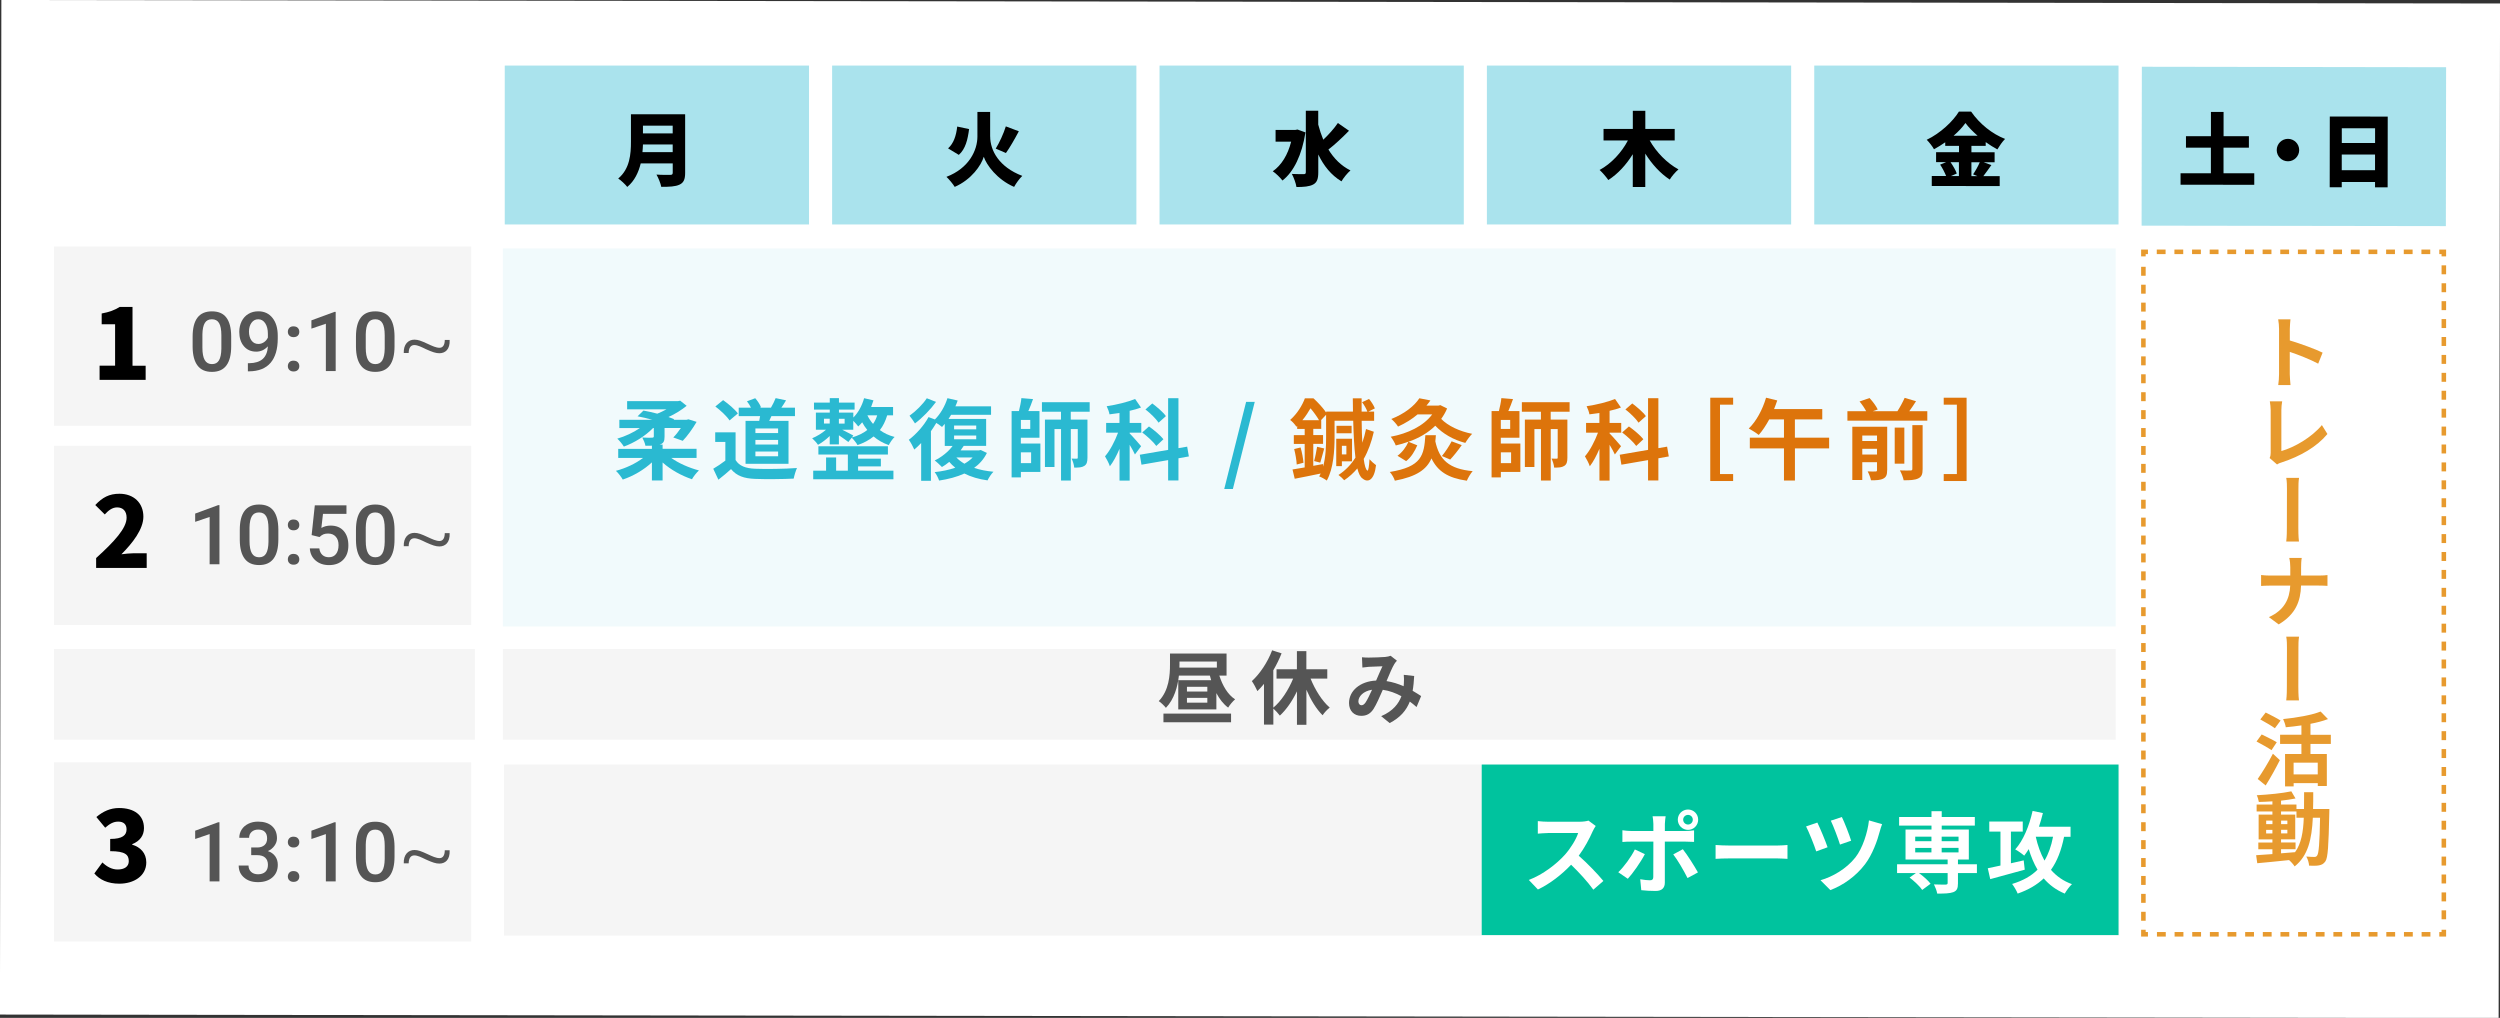 <?xml version="1.0" encoding="UTF-8"?><svg id="_レイヤー_1" xmlns="http://www.w3.org/2000/svg" width="549.77" height="223.83" viewBox="0 0 549.77 223.83"><rect x="0" y="0" width="549.77" height="223.83" fill="#333333" stroke="none"/><defs><style>.cls-1{fill:#dd740b;}.cls-2{stroke-dasharray:1.97 1.97;}.cls-2,.cls-3,.cls-4{fill:none;stroke:#e79a2e;stroke-miterlimit:10;}.cls-3{stroke-dasharray:1.94 1.94;}.cls-5{fill:#00c39e;}.cls-6{fill:#fff;}.cls-7{opacity:.4;}.cls-8{opacity:.07;}.cls-9{fill:#2ab9d1;}.cls-10{fill:#f5f5f5;}.cls-11{fill:#e79a2e;}.cls-12{fill:#555;}</style></defs><rect class="cls-6" x=".15" y=".36" width="549.48" height="223.11" transform="translate(.15 -.36) rotate(.08)"/><g class="cls-7"><rect class="cls-9" x="182.99" y="14.42" width="66.91" height="34.94"/></g><g class="cls-7"><rect class="cls-9" x="111" y="14.42" width="66.91" height="34.94"/></g><g class="cls-7"><rect class="cls-9" x="254.99" y="14.42" width="66.91" height="34.94"/></g><g class="cls-7"><rect class="cls-9" x="326.98" y="14.42" width="66.91" height="34.94"/></g><g class="cls-7"><rect class="cls-9" x="398.97" y="14.42" width="66.91" height="34.94"/></g><g class="cls-7"><rect class="cls-9" x="486.95" y="-1.25" width="34.94" height="66.91" transform="translate(471.44 536.57) rotate(-89.91)"/></g><path d="M150.67,38.01c0,1.45-.34,2.17-1.23,2.59-.93.44-2.22.49-4.02.49-.14-.76-.65-2.01-1.06-2.7,1.13.09,2.61.07,3.03.07s.55-.14.55-.49v-2.03h-7.04c-.48,1.96-1.36,3.85-2.96,5.17-.39-.53-1.43-1.5-1.99-1.85,2.59-2.15,2.8-5.45,2.8-8.08v-6.05h11.92v12.88ZM147.93,33.46v-1.69h-6.54c-.02.53-.05,1.11-.11,1.69h6.65ZM141.39,27.64v1.69h6.54v-1.69h-6.54Z"/><path d="M217.75,30.02c0,3.05,1.91,6.7,7.06,8.66-.6.56-1.41,1.68-1.8,2.42-3.74-1.61-6.1-4.85-6.67-6.63-.55,1.85-2.68,5.01-6.39,6.63-.34-.58-1.25-1.69-1.82-2.21,4.99-1.9,6.81-5.87,6.81-8.85v-5.43h2.8v5.42ZM213.11,28.4c-.3,2.28-.78,4.36-2.26,5.66l-2.36-1.43c1.22-1.09,1.78-2.77,2.01-4.8l2.61.56ZM224.05,28.87c-.93,1.75-1.98,3.58-2.84,4.78l-2.24-.97c.81-1.31,1.73-3.3,2.22-4.89l2.86,1.08Z"/><path d="M287.08,29.12c-.76,4.92-2.58,8.68-5.06,10.58-.44-.6-1.5-1.64-2.13-2.03,1.92-1.34,3.32-3.63,4.04-6.51h-3.42v-2.59h4.36l.46-.09,1.76.64ZM296.66,28.75c-1.45,1.48-3.14,3.07-4.53,4.13,1.2,1.96,2.79,3.58,4.85,4.6-.64.53-1.53,1.62-1.98,2.4-2.29-1.38-3.9-3.42-5.1-5.91v3.92c0,1.46-.28,2.22-1.11,2.68-.85.46-2.1.56-3.69.56-.11-.81-.6-2.12-1.01-2.88,1.09.05,2.2.05,2.59.05.35,0,.48-.12.48-.44v-13.51h2.73v3.05c.3,1.15.67,2.26,1.11,3.32,1.16-1.09,2.4-2.47,3.21-3.67l2.43,1.69Z"/><path d="M362.78,30.88c1.43,2.56,3.79,4.99,6.33,6.37-.62.51-1.5,1.53-1.92,2.24-2.08-1.36-3.92-3.39-5.38-5.71v7.34h-2.75v-7.21c-1.45,2.33-3.26,4.32-5.38,5.68-.44-.65-1.32-1.68-1.92-2.21,2.58-1.39,4.85-3.86,6.23-6.49h-5.36v-2.54h6.44v-3.99h2.75v3.99h6.46v2.54h-5.49Z"/><path d="M437.92,36.3c-.62.86-1.24,1.76-1.77,2.43h3.6s0,2.19,0,2.19l-14.94-.02v-2.19s3.16,0,3.16,0c-.3-.76-.81-1.75-1.32-2.51l1.31-.54h-2.2s0-2.19,0-2.19h5.04s0-1.4,0-1.4h-3.03s0-.78,0-.78c-.79.56-1.62,1.07-2.47,1.53-.32-.6-1.06-1.55-1.6-2.08,3.02-1.44,5.81-4.1,7.08-6.2h2.68c1.92,2.76,4.65,4.91,7.47,6.01-.64.65-1.22,1.52-1.7,2.31-.85-.46-1.71-1.01-2.56-1.61v.83s-3.14,0-3.14,0v1.41s5.1,0,5.1,0v2.19s-2.42,0-2.42,0l1.71.62ZM428.94,35.67c.56.81,1.14,1.78,1.37,2.49l-1.29.56h1.76s0-3.05,0-3.05h-1.85ZM434.9,29.86c-1.07-.94-2.03-1.91-2.68-2.81-.65.92-1.55,1.89-2.61,2.8h5.29ZM433.53,35.68v3.05s1.3,0,1.3,0l-.93-.39c.49-.72,1.1-1.78,1.47-2.66h-1.83Z"/><path d="M495.73,38.12v2.52s-16.21-.02-16.21-.02v-2.52s6.67,0,6.67,0v-5.63s-5.48,0-5.48,0v-2.52s5.49,0,5.49,0v-5.34s2.78,0,2.78,0v5.34s5.57,0,5.57,0v2.52s-5.58,0-5.58,0v5.63s6.77,0,6.77,0Z"/><path d="M503.14,30.53c1.36,0,2.47,1.11,2.47,2.47,0,1.36-1.11,2.47-2.47,2.47-1.36,0-2.47-1.11-2.47-2.47,0-1.36,1.11-2.47,2.47-2.47Z"/><path d="M525.08,25.64l-.02,15.56h-2.77s0-1.17,0-1.17h-7.32s0,1.15,0,1.15h-2.65s.02-15.56.02-15.56l12.74.02ZM522.29,37.43v-3.44s-7.32,0-7.32,0v3.44s7.32,0,7.32,0ZM514.98,28.21v3.23s7.32,0,7.32,0v-3.23s-7.32,0-7.32,0Z"/><g class="cls-8"><rect class="cls-9" x="110.59" y="54.63" width="354.67" height="83.15"/></g><rect class="cls-10" x="110.59" y="142.71" width="354.67" height="19.95"/><rect class="cls-10" x="11.87" y="54.21" width="91.75" height="39.42"/><path d="M21.91,80.42h3.4v-9.11h-2.95v-2.37c1.72-.32,2.84-.75,3.96-1.44h2.82v12.93h2.89v3.1h-10.13v-3.1Z"/><rect class="cls-10" x="11.87" y="98.03" width="91.75" height="39.42"/><path d="M21.14,122.72c4.01-3.64,6.7-6.55,6.7-8.88,0-1.47-.82-2.26-2.09-2.26-1.1,0-1.96.73-2.71,1.55l-2.09-2.07c1.57-1.66,3.04-2.48,5.32-2.48,3.1,0,5.26,1.98,5.26,5.04,0,2.76-2.37,5.8-4.83,8.27.8-.11,1.9-.22,2.61-.22h2.95v3.23h-11.12v-2.2Z"/><path class="cls-9" d="M147.62,100.71c1.61,1.16,3.92,2.17,6.08,2.74-.5.45-1.22,1.36-1.53,1.94-2.27-.76-4.68-2.08-6.46-3.69v3.96h-2.35v-3.98c-1.75,1.63-4.1,3.01-6.41,3.78-.33-.58-1.01-1.48-1.51-1.92,2.14-.56,4.37-1.61,5.96-2.83h-5.45v-2h7.41v-.7c-.43.02-.91.02-1.42.02-.12-.6-.41-1.3-.7-1.82.83.06,1.88.06,2.15.04.29-.02.39-.08.39-.31v-1.81h-.17c-1.67,1.73-4.11,3.24-6.42,4.08-.31-.52-.95-1.3-1.44-1.75,1.73-.5,3.53-1.34,4.97-2.33h-4.52v-1.82h7.22c-1.07-.31-2.21-.58-3.22-.76l1.3-1.26c.97.16,2,.41,3.05.68.66-.27,1.36-.6,2-.95h-8.64v-1.81h11.2l.47-.1,1.42,1.13c-1.09.89-2.5,1.79-4,2.46.45.16.89.33,1.26.49l-.12.12h2.85l.41-.1,1.79.56c-.89,1.53-2.04,3.12-3.05,4.17l-2.08-.74c.54-.54,1.13-1.28,1.67-2.08h-3.59v1.9c0,1.03-.23,1.48-1.03,1.73l-.06.02h.66v.93h7.47v2h-5.55Z"/><path class="cls-9" d="M161.77,101.18c.8,1.3,2.25,1.82,4.27,1.9,2.27.1,6.64.04,9.22-.16-.25.54-.6,1.67-.72,2.33-2.33.12-6.23.16-8.54.06-2.39-.1-3.98-.64-5.24-2.15-.85.76-1.71,1.51-2.78,2.33l-1.13-2.41c.83-.49,1.81-1.13,2.66-1.79v-4.1h-2.23v-2.12h4.48v6.09ZM160.43,92.46c-.6-.93-1.98-2.21-3.12-3.07l1.71-1.4c1.16.82,2.58,2.02,3.24,2.93l-1.82,1.53ZM166.96,92.56c.08-.35.14-.7.19-1.05h-4.7v-1.86h2.7c-.23-.47-.56-.99-.89-1.4l1.82-.68c.52.58,1.07,1.42,1.26,1.98l-.23.1h2.43c.37-.62.8-1.49,1.03-2.1l2.29.49c-.35.58-.7,1.15-1.03,1.61h2.99v1.86h-5.18c-.16.37-.33.72-.49,1.05h4.25v9.43h-9.45v-9.43h3.01ZM171.11,94.23h-4.99v1.01h4.99v-1.01ZM171.11,96.75h-4.99v1.01h4.99v-1.01ZM171.11,99.3h-4.99v1.03h4.99v-1.03Z"/><path class="cls-9" d="M195.1,91.34c-.39,1.28-.91,2.35-1.61,3.24.89.66,1.96,1.18,3.24,1.51-.45.41-1.01,1.24-1.28,1.79-1.3-.45-2.43-1.11-3.34-1.9-.97.8-2.15,1.42-3.53,1.9-.23-.45-.87-1.24-1.28-1.63l-.74.95c-.47-.37-1.32-.97-2.08-1.48v2h-2.02v-1.84c-.8.78-1.75,1.49-2.58,1.94-.29-.45-.89-1.09-1.28-1.44,1.01-.41,2.19-1.13,3.05-1.88h-2.23v-3.77h3.05v-.66h-3.47v-1.53h3.47v-.99h2.02v.99h3.44v1.53h-3.44v.66h3.16v1.09c1.09-1.07,1.92-2.62,2.37-4.25l2.06.47c-.16.5-.33.99-.52,1.47h4.83v1.82h-1.28ZM188.71,103.51h7.76v1.88h-17.64v-1.88h2.83v-2.91h2.21v2.91h2.58v-3.55h-6.48v-1.82h15.29v1.82h-6.56v.91h5.01v1.69h-5.01v.95ZM181.2,93.14h1.26v-1.05h-1.26v1.05ZM184.48,92.1v1.05h1.26v-1.05h-1.26ZM187.33,96.21c1.36-.39,2.48-.93,3.4-1.65-.45-.54-.82-1.13-1.13-1.69-.29.33-.56.64-.87.91-.21-.31-.68-.83-1.09-1.24v1.96h-2.43c.83.43,2.06,1.05,2.45,1.28l-.33.43ZM190.75,91.34c.31.64.72,1.28,1.24,1.88.39-.54.7-1.18.91-1.88h-2.15Z"/><path class="cls-9" d="M217.01,99.63c-.66,1.34-1.61,2.41-2.79,3.26,1.26.43,2.68.7,4.25.85-.47.45-1.03,1.32-1.3,1.9-1.96-.27-3.65-.78-5.1-1.51-1.65.76-3.55,1.24-5.55,1.55-.19-.56-.6-1.4-.99-1.86,1.63-.17,3.18-.49,4.54-.97-.49-.39-.93-.82-1.32-1.28-.52.43-1.07.82-1.61,1.13-.37-.37-1.13-1.11-1.59-1.44,1.51-.74,2.99-1.9,3.94-3.2h-1.73v-4.85c-.19.23-.41.47-.6.68-.29-.23-.8-.6-1.26-.89-.35.6-.76,1.22-1.18,1.82v10.91h-2.15v-8.31c-.5.54-1.01,1.01-1.51,1.44-.21-.5-.83-1.67-1.2-2.15,1.61-1.22,3.32-3.11,4.33-4.99l1.4.52c1.2-1.18,2.21-2.93,2.76-4.68l2.25.52c-.14.43-.31.85-.5,1.28h7.84v1.86h-8.79c-.17.31-.37.62-.56.91h8.27v5.92h-4.93c-.21.33-.43.66-.68.99h4.04l.39-.08,1.38.66ZM205.85,88.37c-1.22,1.67-3.03,3.55-4.64,4.74-.29-.47-.85-1.28-1.2-1.69,1.38-.97,2.99-2.58,3.8-3.84l2.04.8ZM209.81,94.41h4.87v-.83h-4.87v.83ZM209.81,96.6h4.87v-.83h-4.87v.83ZM210.31,100.6c.49.52,1.09.97,1.77,1.38.7-.41,1.32-.85,1.81-1.38h-3.57Z"/><path class="cls-9" d="M224.5,97.53h4.29v6.25h-4.29v1.2h-2.04v-14.58h1.61c.23-.93.47-2.02.54-2.85l2.56.21c-.31.91-.68,1.86-1.03,2.64h2.45v5.86h-4.1v1.26ZM226.56,92.35h-2.06v1.98h2.06v-1.98ZM224.5,99.47v2.37h2.25v-2.37h-2.25ZM235.47,90.54v1.73h3.67v8.38c0,.89-.14,1.46-.7,1.81-.54.35-1.22.37-2.21.37-.04-.6-.31-1.46-.58-1.98.49.02.97.02,1.13.02.17,0,.23-.06.23-.25v-6.27h-1.53v11.32h-2.15v-11.32h-1.44v8.35h-2.1v-10.42h3.53v-1.73h-4.19v-2.1h10.5v2.1h-4.15Z"/><path class="cls-9" d="M249.58,99.94c-.23-.54-.7-1.36-1.16-2.13v7.88h-2.23v-6.99c-.64,1.49-1.36,2.87-2.12,3.84-.21-.66-.72-1.61-1.07-2.19,1.09-1.24,2.17-3.32,2.87-5.2h-2.62v-2.15h2.93v-2.19c-.76.12-1.48.23-2.19.31-.08-.52-.37-1.28-.62-1.79,2.21-.33,4.64-.93,6.25-1.59l1.3,1.88c-.76.29-1.61.52-2.5.72v2.66h2.56v2.15h-2.56v.16c.56.54,2.15,2.37,2.52,2.81l-1.36,1.82ZM259.15,100.77v4.89h-2.27v-4.48l-5.86,1.01-.37-2.19,6.23-1.07v-11.37h2.27v10.99l1.92-.33.37,2.15-2.29.41ZM254.28,98.07c-.6-.85-1.96-2.1-3.09-2.97l1.48-1.32c1.11.78,2.54,1.98,3.18,2.81l-1.57,1.48ZM254.78,92.95c-.54-.83-1.81-2.08-2.89-2.91l1.51-1.32c1.05.8,2.41,1.94,2.99,2.79l-1.61,1.44Z"/><path class="cls-9" d="M274.03,88.37h1.9l-4.81,19.16h-1.9l4.81-19.16Z"/><path class="cls-1" d="M302.12,94.93c-.52,2.27-1.24,4.27-2.23,6,.19,1.46.47,2.39.82,2.56.19.12.37-.93.45-2.5.35.41,1.01.99,1.44,1.3-.37,3.28-1.75,3.96-2.95,2.95-.5-.31-.87-1.09-1.16-2.23-.83.99-1.79,1.86-2.89,2.6-.27-.33-.85-.87-1.26-1.16,1.53-.99,2.76-2.27,3.73-3.82-.27-2.23-.41-5.07-.49-8.11h-4.1v3.65c0,2.83-.23,6.87-1.71,9.51-.37-.29-1.2-.76-1.67-.91.12-.21.23-.43.33-.64-2,.43-4.08.83-5.71,1.15l-.49-2.04c.76-.12,1.69-.27,2.68-.45v-5.16h-2.39v-1.94h2.39v-1.36h-1.65v-.66l-.17.17c-.29-.47-.93-1.18-1.38-1.49,1.59-1.4,2.68-3.24,3.24-4.75h1.9c.97.89,2.12,2.13,2.78,3.12v-.21h5.9l-.04-2.91h1.94c0,.97-.02,1.94,0,2.91h1.26c-.21-.6-.7-1.46-1.16-2.06l1.53-.72c.54.64,1.07,1.49,1.28,2.08l-1.42.7h1.26v2.02h-2.74c.02,1.73.06,3.36.14,4.83.33-.95.6-1.96.82-3.01l1.73.6ZM286.01,98.4c.31,1.05.56,2.45.64,3.36l-1.49.39c-.04-.95-.29-2.33-.56-3.4l1.42-.35ZM290.07,92.41c-.45-.78-1.18-1.81-1.88-2.62-.47.81-1.05,1.73-1.79,2.62h3.67ZM290.96,102.6c.6-2.13.66-4.54.66-6.44v-4.95l-1.13,1.2h.06v1.9h-1.75v1.36h2.15v1.94h-2.15v4.83l2.12-.39.04.54ZM288.98,101.39c.25-.85.52-2.23.66-3.14l1.57.37c-.33,1.11-.62,2.33-.87,3.12l-1.36-.35ZM293.85,96.48h3.47v4.97h-2.23v1.05h-1.24v-6.02ZM297.23,95.28h-3.32v-1.65h3.32v1.65ZM295.09,98.04v1.88h.99v-1.88h-.99Z"/><path class="cls-1" d="M315.76,95.69c-.04.47-.06.93-.12,1.36.89,4.08,2.99,6.07,8.21,6.56-.45.5-1.01,1.46-1.28,2.1-4.21-.6-6.44-2.12-7.78-4.91-1.03,2.39-3.2,4-8.05,4.91-.17-.58-.68-1.46-1.11-1.92,7.03-1.15,7.53-3.63,7.82-8.09h2.31ZM307.32,100.23c1.05-.76,1.92-1.96,2.41-3.09-.91.33-1.84.6-2.79.82-.21-.58-.72-1.44-1.11-1.92,3.75-.7,7.22-2.35,9.12-4.91h-3.22c-1.18,1.01-2.6,1.9-4.29,2.68-.31-.52-1.01-1.3-1.48-1.67,3.01-1.2,5.09-2.91,6.17-4.56l2.43.48c-.27.39-.56.76-.87,1.13h2.64l.41-.1,1.49.74c-.35.83-.8,1.59-1.3,2.29,1.48,1.53,4.04,2.74,6.81,3.28-.49.47-1.16,1.4-1.51,2-2.6-.68-4.93-2-6.6-3.78-1.61,1.59-3.65,2.74-5.9,3.53l1.94.78c-.54,1.26-1.32,2.62-2.45,3.47l-1.9-1.17ZM317.08,100.29c.72-.85,1.63-2.23,2.14-3.24l2.23.83c-.83,1.2-1.81,2.41-2.54,3.18l-1.82-.78Z"/><path class="cls-1" d="M330.05,97.53h4.29v6.25h-4.29v1.2h-2.04v-14.58h1.61c.23-.93.47-2.02.54-2.85l2.56.21c-.31.91-.68,1.86-1.03,2.64h2.45v5.86h-4.1v1.26ZM332.1,92.35h-2.06v1.98h2.06v-1.98ZM330.05,99.47v2.37h2.25v-2.37h-2.25ZM341.01,90.54v1.73h3.67v8.38c0,.89-.14,1.46-.7,1.81-.54.35-1.22.37-2.21.37-.04-.6-.31-1.46-.58-1.98.49.02.97.02,1.13.02.17,0,.23-.06.23-.25v-6.27h-1.53v11.32h-2.15v-11.32h-1.44v8.35h-2.1v-10.42h3.53v-1.73h-4.19v-2.1h10.5v2.1h-4.15Z"/><path class="cls-1" d="M355.12,99.94c-.23-.54-.7-1.36-1.16-2.13v7.88h-2.23v-6.99c-.64,1.49-1.36,2.87-2.12,3.84-.21-.66-.72-1.61-1.07-2.19,1.09-1.24,2.17-3.32,2.87-5.2h-2.62v-2.15h2.93v-2.19c-.76.12-1.48.23-2.19.31-.08-.52-.37-1.28-.62-1.79,2.21-.33,4.64-.93,6.25-1.59l1.3,1.88c-.76.29-1.61.52-2.5.72v2.66h2.56v2.15h-2.56v.16c.56.54,2.15,2.37,2.52,2.81l-1.36,1.82ZM364.69,100.77v4.89h-2.27v-4.48l-5.86,1.01-.37-2.19,6.23-1.07v-11.37h2.27v10.99l1.92-.33.37,2.15-2.29.41ZM359.82,98.07c-.6-.85-1.96-2.1-3.09-2.97l1.48-1.32c1.11.78,2.54,1.98,3.18,2.81l-1.57,1.48ZM360.33,92.95c-.54-.83-1.81-2.08-2.89-2.91l1.51-1.32c1.05.8,2.41,1.94,2.99,2.79l-1.61,1.44Z"/><path class="cls-1" d="M376.1,87.46h5.03v1.53h-2.89v15.26h2.89v1.53h-5.03v-18.32Z"/><path class="cls-1" d="M402.25,98.6h-7.53v7.08h-2.41v-7.08h-7.51v-2.35h7.51v-4.02h-3.24c-.72,1.32-1.51,2.52-2.31,3.42-.5-.41-1.57-1.09-2.19-1.42,1.63-1.55,3.03-4.15,3.8-6.77l2.46.6c-.21.64-.45,1.26-.7,1.9h10.6v2.27h-6.02v4.02h7.53v2.35Z"/><path class="cls-1" d="M423.83,90.43v2.08h-17.57v-2.08h4.13c-.35-.66-.91-1.49-1.46-2.14l2.19-.76c.7.74,1.48,1.79,1.81,2.52l-1.07.37h5.4c.58-.89,1.2-2.04,1.59-2.93l2.5.74c-.47.76-.99,1.51-1.48,2.19h3.94ZM415,103.39c0,.99-.19,1.53-.85,1.86-.62.33-1.51.37-2.7.37-.12-.58-.45-1.44-.74-1.96.72.04,1.49.04,1.75.02.23,0,.31-.08.31-.31v-1.73h-3.24v3.92h-2.19v-11.72h7.67v9.55ZM409.53,95.78v1.2h3.24v-1.2h-3.24ZM412.77,99.96v-1.26h-3.24v1.26h3.24ZM418.78,101.96h-2.12v-7.92h2.12v7.92ZM420.53,93.49h2.27v9.65c0,1.15-.21,1.71-.99,2.08-.74.35-1.79.41-3.18.39-.12-.62-.49-1.57-.83-2.17.99.04,2,.04,2.33.02.31,0,.41-.08.41-.35v-9.61Z"/><path class="cls-1" d="M432.47,105.78h-5.03v-1.53h2.89v-15.26h-2.89v-1.53h5.03v18.32Z"/><polyline class="cls-4" points="537.42 204.46 537.42 205.46 536.42 205.46"/><line class="cls-3" x1="534.47" y1="205.46" x2="473.32" y2="205.46"/><polyline class="cls-4" points="472.35 205.46 471.35 205.46 471.35 204.46"/><line class="cls-2" x1="471.35" y1="202.48" x2="471.35" y2="57.37"/><polyline class="cls-4" points="471.35 56.38 471.35 55.38 472.35 55.38"/><line class="cls-3" x1="474.29" y1="55.38" x2="535.45" y2="55.38"/><polyline class="cls-4" points="536.42 55.38 537.42 55.38 537.42 56.38"/><line class="cls-2" x1="537.42" y1="58.35" x2="537.42" y2="203.47"/><path class="cls-12" d="M50.84,76.15c0,1.86-.35,3.27-1.05,4.21-.7.95-1.76,1.42-3.18,1.42s-2.46-.46-3.16-1.38c-.71-.92-1.07-2.29-1.09-4.1v-2.24c0-1.86.35-3.26,1.05-4.19.7-.93,1.76-1.4,3.19-1.4s2.48.45,3.17,1.36c.7.91,1.05,2.27,1.07,4.08v2.24ZM48.68,73.73c0-1.22-.17-2.11-.5-2.67-.33-.57-.86-.85-1.58-.85s-1.23.27-1.56.81c-.33.54-.51,1.38-.53,2.51v2.94c0,1.21.17,2.11.51,2.71.34.59.87.89,1.59.89s1.21-.27,1.54-.82c.33-.55.51-1.41.53-2.58v-2.93Z"/><path class="cls-12" d="M58.89,76.18c-.72.77-1.57,1.15-2.54,1.15-1.14,0-2.05-.4-2.72-1.2-.68-.8-1.01-1.85-1.01-3.15,0-.85.17-1.63.52-2.32.34-.69.83-1.23,1.47-1.62.63-.39,1.37-.58,2.21-.58,1.31,0,2.34.49,3.11,1.46.77.97,1.15,2.28,1.15,3.91v.61c0,2.34-.53,4.12-1.58,5.35-1.06,1.23-2.63,1.85-4.73,1.87h-.26v-1.79h.31c1.28-.02,2.25-.32,2.94-.92.68-.6,1.07-1.52,1.15-2.76ZM56.81,75.64c.43,0,.84-.12,1.22-.37.38-.25.67-.59.88-1.03v-.85c0-.96-.2-1.72-.59-2.31-.39-.58-.9-.87-1.52-.87s-1.12.26-1.49.77-.56,1.16-.56,1.94.19,1.47.56,1.97c.37.5.87.75,1.5.75Z"/><path class="cls-12" d="M64.56,71.77c.4,0,.72.11.93.34.22.23.33.51.33.86s-.11.62-.33.84c-.22.22-.53.33-.93.33s-.69-.11-.92-.33c-.23-.22-.34-.5-.34-.85s.11-.63.33-.86c.22-.23.53-.34.93-.34ZM64.56,79.32c.4,0,.72.11.93.34.22.23.33.52.33.86s-.11.62-.33.84c-.22.22-.53.33-.93.33s-.69-.11-.92-.33c-.23-.22-.34-.5-.34-.85s.11-.63.33-.86c.22-.23.53-.34.93-.34Z"/><path class="cls-12" d="M73.81,81.6h-2.15v-10.41l-3.18,1.08v-1.82l5.06-1.86h.28v13Z"/><path class="cls-12" d="M86.76,76.15c0,1.86-.35,3.27-1.05,4.21-.7.95-1.76,1.42-3.18,1.42s-2.46-.46-3.16-1.38c-.71-.92-1.07-2.29-1.09-4.1v-2.24c0-1.86.35-3.26,1.05-4.19.7-.93,1.76-1.4,3.19-1.4s2.48.45,3.17,1.36c.7.91,1.05,2.27,1.07,4.08v2.24ZM84.6,73.73c0-1.22-.17-2.11-.5-2.67-.33-.57-.86-.85-1.58-.85s-1.23.27-1.56.81c-.33.54-.51,1.38-.53,2.51v2.94c0,1.21.17,2.11.51,2.71.34.59.87.89,1.59.89s1.21-.27,1.54-.82c.33-.55.51-1.41.53-2.58v-2.93Z"/><path class="cls-12" d="M98.88,74.74c.11,2.13-1,2.94-2.26,2.94-.77,0-1.5-.24-2.94-.89-.98-.47-1.81-.91-2.57-.91s-1.22.58-1.24,1.75h-1.08c-.07-1.9.97-2.94,2.35-2.94.8,0,1.5.27,2.88.91,1.06.49,1.88.88,2.64.88s1.15-.66,1.15-1.73h1.06Z"/><path class="cls-12" d="M48.25,124.09h-2.15v-10.41l-3.18,1.08v-1.82l5.06-1.86h.28v13Z"/><path class="cls-12" d="M61.21,118.63c0,1.86-.35,3.27-1.05,4.21-.7.95-1.76,1.42-3.18,1.42s-2.46-.46-3.16-1.38c-.71-.92-1.07-2.29-1.09-4.1v-2.24c0-1.86.35-3.26,1.05-4.19.7-.93,1.76-1.4,3.19-1.4s2.48.45,3.17,1.36c.7.91,1.05,2.27,1.07,4.08v2.24ZM59.04,116.21c0-1.22-.17-2.11-.5-2.67-.33-.57-.86-.85-1.58-.85s-1.23.27-1.56.81c-.33.54-.51,1.38-.53,2.51v2.94c0,1.21.17,2.11.51,2.71.34.59.87.89,1.59.89s1.21-.27,1.54-.82c.33-.55.51-1.41.53-2.58v-2.93Z"/><path class="cls-12" d="M64.56,114.25c.4,0,.72.11.93.34.22.23.33.51.33.86s-.11.62-.33.84c-.22.22-.53.33-.93.33s-.69-.11-.92-.33c-.23-.22-.34-.5-.34-.85s.11-.63.33-.86c.22-.23.53-.34.93-.34ZM64.56,121.81c.4,0,.72.11.93.34.22.23.33.52.33.86s-.11.62-.33.84c-.22.22-.53.33-.93.33s-.69-.11-.92-.33c-.23-.22-.34-.5-.34-.85s.11-.63.33-.86c.22-.23.53-.34.93-.34Z"/><path class="cls-12" d="M68.53,117.66l.7-6.53h6.96v1.87h-5.16l-.36,3.1c.6-.34,1.28-.52,2.03-.52,1.23,0,2.19.39,2.88,1.18.69.79,1.03,1.85,1.03,3.19s-.38,2.37-1.14,3.15c-.76.78-1.8,1.17-3.12,1.17-1.19,0-2.17-.34-2.95-1.01-.78-.67-1.2-1.56-1.27-2.67h2.09c.08.63.31,1.11.68,1.45.37.34.85.5,1.44.5.66,0,1.18-.24,1.55-.71.37-.47.56-1.12.56-1.94s-.2-1.41-.61-1.87-.97-.69-1.69-.69c-.39,0-.72.05-1,.16-.27.1-.57.31-.89.61l-1.73-.43Z"/><path class="cls-12" d="M86.76,118.63c0,1.86-.35,3.27-1.05,4.21-.7.95-1.76,1.42-3.18,1.42s-2.46-.46-3.16-1.38c-.71-.92-1.07-2.29-1.09-4.1v-2.24c0-1.86.35-3.26,1.05-4.19.7-.93,1.76-1.4,3.19-1.4s2.48.45,3.17,1.36c.7.91,1.05,2.27,1.07,4.08v2.24ZM84.6,116.21c0-1.22-.17-2.11-.5-2.67-.33-.57-.86-.85-1.58-.85s-1.23.27-1.56.81c-.33.54-.51,1.38-.53,2.51v2.94c0,1.21.17,2.11.51,2.71.34.59.87.89,1.59.89s1.21-.27,1.54-.82c.33-.55.51-1.41.53-2.58v-2.93Z"/><path class="cls-12" d="M98.88,117.23c.11,2.13-1,2.94-2.26,2.94-.77,0-1.5-.24-2.94-.89-.98-.47-1.81-.91-2.57-.91s-1.22.58-1.24,1.75h-1.08c-.07-1.9.97-2.94,2.35-2.94.8,0,1.5.27,2.88.91,1.06.49,1.88.88,2.64.88s1.15-.66,1.15-1.73h1.06Z"/><rect class="cls-10" x="110.84" y="168.13" width="355.22" height="37.61"/><rect class="cls-10" x="11.87" y="167.63" width="91.75" height="39.42"/><path d="M20.75,192.07l1.77-2.41c.97.93,2.09,1.55,3.34,1.55,1.49,0,2.46-.62,2.46-1.83,0-1.38-.73-2.2-4.09-2.2v-2.69c2.74,0,3.6-.84,3.6-2.11,0-1.1-.65-1.7-1.83-1.7-1.08,0-1.9.5-2.87,1.34l-1.94-2.35c1.49-1.25,3.08-1.98,4.98-1.98,3.32,0,5.49,1.55,5.49,4.42,0,1.59-.86,2.84-2.59,3.53v.11c1.79.54,3.1,1.83,3.1,3.9,0,2.99-2.74,4.68-5.93,4.68-2.54,0-4.33-.88-5.49-2.24Z"/><rect class="cls-5" x="325.84" y="168.13" width="140.04" height="37.5"/><path class="cls-6" d="M350.91,181.64c-.16.21-.5.81-.68,1.2-.66,1.51-1.75,3.59-3.05,5.34,1.92,1.67,4.27,4.15,5.42,5.55l-2.21,1.92c-1.26-1.75-3.07-3.73-4.89-5.49-2.06,2.17-4.64,4.19-7.3,5.45l-2-2.1c3.12-1.18,6.13-3.53,7.96-5.57,1.28-1.46,2.46-3.38,2.89-4.75h-6.58c-.82,0-1.88.12-2.29.14v-2.76c.52.08,1.71.14,2.29.14h6.83c.85,0,1.63-.12,2.02-.25l1.59,1.18Z"/><path class="cls-6" d="M361.72,187.83c-.89,1.73-2.68,4.27-3.75,5.42l-2.1-1.44c1.3-1.24,2.85-3.38,3.65-5.01l2.19,1.03ZM366.11,185.08v9.03c0,1.13-.64,1.82-2.02,1.82-1.05,0-2.17-.06-3.16-.17l-.23-2.41c.83.16,1.69.23,2.15.23.5,0,.7-.19.72-.7.02-.72.02-6.87.02-7.78v-.02h-4.93c-.58,0-1.34.02-1.88.08v-2.58c.58.08,1.28.16,1.88.16h4.93v-1.55c0-.5-.1-1.36-.17-1.69h2.87c-.04.27-.17,1.2-.17,1.69v1.55h4.52c.54,0,1.4-.06,1.9-.14v2.54c-.6-.04-1.36-.06-1.88-.06h-4.54ZM370.07,186.75c.99,1.24,2.54,3.69,3.32,5.1l-2.29,1.24c-.83-1.67-2.21-4.02-3.14-5.2l2.12-1.15ZM368.96,180.25c0-1.24,1.01-2.23,2.25-2.23s2.23.99,2.23,2.23-.99,2.25-2.23,2.25-2.25-1.01-2.25-2.25ZM370.14,180.25c0,.58.47,1.07,1.07,1.07s1.05-.49,1.05-1.07-.47-1.05-1.05-1.05-1.07.47-1.07,1.05Z"/><path class="cls-6" d="M377.27,185.82c.7.06,2.12.12,3.12.12h10.42c.89,0,1.77-.08,2.27-.12v3.05c-.47-.02-1.46-.1-2.27-.1h-10.42c-1.11,0-2.41.04-3.12.1v-3.05Z"/><path class="cls-6" d="M401.9,186.32l-2.5.91c-.39-1.26-1.67-4.44-2.23-5.49l2.48-.85c.6,1.22,1.81,4.11,2.25,5.43ZM413.89,181.24c-.19.48-.37,1.07-.49,1.51-.54,2.1-1.65,5.18-3.26,7.3-2.04,2.68-4.85,4.64-7.63,5.69l-2.17-2.17c2.66-.76,5.69-2.5,7.67-5.01,1.59-2.02,2.7-5.49,2.99-8.15l2.89.83ZM407.08,184.88l-2.45.85c-.37-1.24-1.44-4.06-2.02-5.26l2.43-.8c.49.95,1.67,3.94,2.04,5.2Z"/><path class="cls-6" d="M434.74,191.99h-4.17v2.27c0,1.11-.23,1.63-1.05,1.94-.8.29-1.96.31-3.51.31-.1-.62-.43-1.44-.72-2.02,1.03.04,2.25.04,2.58.04.31-.02.43-.1.43-.35v-2.19h-6.31c.97.7,2.04,1.65,2.56,2.35l-1.84,1.36c-.52-.78-1.75-1.94-2.78-2.72l1.4-.99h-4.15v-1.94h11.12v-1.03h-9.26v-6.6h5.71v-.87h-7.12v-1.88h7.12v-1.28h2.25v1.28h7.28v1.88h-7.28v.87h5.96v6.6h-2.39v1.03h4.17v1.94ZM421.17,184.98h3.57v-.99h-3.57v.99ZM421.17,187.45h3.57v-.99h-3.57v.99ZM426.99,183.99v.99h3.71v-.99h-3.71ZM430.7,186.46h-3.71v.99h3.71v-.99Z"/><path class="cls-6" d="M445.26,191.25c-2.62.72-5.45,1.49-7.59,2.08l-.54-2.39c.78-.16,1.75-.37,2.79-.6v-7.47h-2.46v-2.21h7.36v2.21h-2.6v6.97l2.81-.64.23,2.06ZM453.91,184.01c-.6,2.95-1.51,5.36-2.89,7.28,1.22,1.38,2.72,2.47,4.62,3.14-.52.47-1.22,1.44-1.59,2.08-1.9-.8-3.4-1.92-4.62-3.34-1.49,1.42-3.38,2.52-5.73,3.34-.19-.54-.82-1.61-1.22-2.12,2.37-.72,4.19-1.73,5.59-3.14-.8-1.34-1.42-2.85-1.94-4.52-.31.5-.64.99-.99,1.44-.43-.39-1.42-1.09-1.98-1.38,1.77-1.94,3.09-5.18,3.82-8.46l2.27.47c-.25,1.01-.54,2.04-.87,3.01h6.95v2.21h-1.42ZM447.68,184.01c.43,1.94,1.07,3.71,1.92,5.24.87-1.44,1.48-3.16,1.88-5.24h-3.8Z"/><path class="cls-12" d="M48.25,193.83h-2.15v-10.41l-3.18,1.08v-1.82l5.06-1.86h.28v13Z"/><path class="cls-12" d="M55.26,186.37h1.32c.66,0,1.19-.18,1.58-.52.39-.34.58-.83.58-1.47s-.16-1.1-.49-1.44c-.32-.34-.82-.51-1.48-.51-.58,0-1.06.17-1.43.5-.37.34-.56.77-.56,1.31h-2.16c0-.66.18-1.27.53-1.82.35-.55.85-.97,1.48-1.28s1.34-.46,2.12-.46c1.29,0,2.31.32,3.05.97s1.11,1.55,1.11,2.71c0,.58-.19,1.13-.56,1.64s-.85.9-1.44,1.16c.71.24,1.25.63,1.62,1.15.37.52.56,1.15.56,1.87,0,1.16-.4,2.09-1.2,2.78-.8.69-1.85,1.03-3.15,1.03s-2.27-.33-3.06-1-1.19-1.55-1.19-2.65h2.16c0,.57.19,1.03.57,1.39.38.36.9.53,1.54.53s1.2-.18,1.58-.53c.39-.36.58-.87.58-1.55s-.2-1.21-.61-1.58c-.4-.37-1-.55-1.8-.55h-1.27v-1.71Z"/><path class="cls-12" d="M64.56,184c.4,0,.72.11.93.34.22.23.33.51.33.86s-.11.62-.33.84c-.22.22-.53.33-.93.33s-.69-.11-.92-.33c-.23-.22-.34-.5-.34-.85s.11-.63.33-.86c.22-.23.53-.34.93-.34ZM64.56,191.56c.4,0,.72.11.93.34.22.23.33.52.33.86s-.11.62-.33.84c-.22.22-.53.33-.93.33s-.69-.11-.92-.33c-.23-.22-.34-.5-.34-.85s.11-.63.33-.86c.22-.23.53-.34.93-.34Z"/><path class="cls-12" d="M73.81,193.83h-2.15v-10.41l-3.18,1.08v-1.82l5.06-1.86h.28v13Z"/><path class="cls-12" d="M86.76,188.38c0,1.86-.35,3.27-1.05,4.21-.7.95-1.76,1.42-3.18,1.42s-2.46-.46-3.16-1.38c-.71-.92-1.07-2.29-1.09-4.1v-2.24c0-1.86.35-3.26,1.05-4.19.7-.93,1.76-1.4,3.19-1.4s2.48.45,3.17,1.36c.7.91,1.05,2.27,1.07,4.08v2.24ZM84.6,185.96c0-1.22-.17-2.11-.5-2.67-.33-.57-.86-.85-1.58-.85s-1.23.27-1.56.81c-.33.54-.51,1.38-.53,2.51v2.94c0,1.21.17,2.11.51,2.71.34.59.87.89,1.59.89s1.21-.27,1.54-.82c.33-.55.51-1.41.53-2.58v-2.93Z"/><path class="cls-12" d="M98.88,186.97c.11,2.13-1,2.94-2.26,2.94-.77,0-1.5-.24-2.94-.89-.98-.47-1.81-.91-2.57-.91s-1.22.58-1.24,1.75h-1.08c-.07-1.9.97-2.94,2.35-2.94.8,0,1.5.27,2.88.91,1.06.49,1.88.88,2.64.88s1.15-.66,1.15-1.73h1.06Z"/><rect class="cls-10" x="11.87" y="142.71" width="92.57" height="19.95"/><path class="cls-12" d="M268.14,148.57c.71,2.21,1.85,4.18,3.47,5.22-.51.42-1.2,1.25-1.53,1.82-1.06-.79-1.91-1.89-2.59-3.19v3.58h-8.38v-6.42h7.23c-.11-.33-.19-.67-.28-1.01h-6.81c-.28,2.42-1.02,5.19-2.86,7.09-.3-.41-1.15-1.22-1.57-1.48,2.26-2.35,2.47-5.7,2.47-8.03v-2.43h12.44v4.85h-1.59ZM255.85,156.93h14.87v1.9h-14.87v-1.9ZM259.38,146.17c0,.21,0,.42-.02.64h8.24v-1.34h-8.22v.71ZM265.5,151.04h-4.48v1.04h4.48v-1.04ZM265.5,153.46h-4.48v1.06h4.48v-1.06Z"/><path class="cls-12" d="M288.2,149.22c1.01,2.5,2.54,4.94,4.22,6.39-.51.37-1.22,1.13-1.57,1.68-1.38-1.36-2.61-3.39-3.56-5.61v7.71h-2.08v-7.36c-1.02,2.13-2.33,4.02-3.76,5.34-.34-.46-.95-1.13-1.43-1.55v3.53h-2.06v-8.96c-.48.58-.95,1.13-1.45,1.59-.21-.51-.85-1.69-1.22-2.2,1.78-1.61,3.47-4.15,4.46-6.77l2.08.67c-.49,1.23-1.11,2.52-1.82,3.72v8.22c1.75-1.43,3.33-3.88,4.36-6.39h-3.65v-2.05h4.48v-3.99h2.08v3.99h4.6v2.05h-3.69Z"/><path class="cls-12" d="M311.53,155.5c-.46-.41-.97-.83-1.5-1.22-.78,1.98-2.1,3.51-4.43,4.73l-1.87-1.52c2.65-1.13,3.86-2.8,4.45-4.39-1.23-.67-2.61-1.2-4.09-1.41-.65,1.5-1.41,3.23-2.03,4.2-.69,1.06-1.52,1.53-2.72,1.53-1.53,0-2.68-1.06-2.68-2.82,0-2.7,2.45-4.78,5.96-4.94.49-1.13.99-2.31,1.39-3.14-.69.02-2.19.07-2.98.12-.37.02-.99.09-1.43.16l-.09-2.26c.46.05,1.06.07,1.45.07.99,0,2.86-.07,3.67-.14.42-.04.88-.14,1.18-.26l1.39,1.09c-.25.26-.44.49-.58.74-.46.74-1.09,2.26-1.71,3.74,1.36.21,2.63.63,3.76,1.13.02-.21.04-.41.05-.6.04-.67.05-1.34-.02-1.91l2.29.26c-.07,1.16-.16,2.26-.34,3.25.72.41,1.36.83,1.87,1.16l-1.01,2.42ZM301.72,151.68c-1.94.3-3,1.48-3,2.58,0,.49.3.83.65.83s.6-.16.92-.6c.44-.65.93-1.73,1.43-2.8Z"/><path class="cls-11" d="M509.78,79.97c-1.78-.95-4.37-1.96-6.24-2.59v4.9c0,.49.09,1.69.16,2.4h-2.7c.11-.67.18-1.71.18-2.4v-9.95c0-.62-.07-1.46-.19-2.1h2.7c-.05.62-.14,1.38-.14,2.1v2.54c2.31.69,5.64,1.9,7.21,2.68l-.97,2.42Z"/><path class="cls-11" d="M499.11,100.72c.19-.42.23-.72.23-1.13v-9.38c0-.65-.11-1.48-.19-1.96h2.72c-.11.65-.18,1.29-.18,1.94v9c2.82-.79,6.67-3,8.91-5.71l1.22,1.96c-2.36,2.84-5.96,4.9-10.04,6.24-.25.07-.62.19-1.04.46l-1.62-1.41Z"/><path class="cls-11" d="M502.76,119.09c.14-1.08.14-2.4.14-3.09,0-1.18.02-7,.02-8.5,0-.6,0-1.64-.16-2.42h2.82c-.14.78-.14,1.8-.14,2.42,0,1.5-.02,7.32-.02,8.5,0,.51,0,2.01.14,3.09h-2.8Z"/><path class="cls-11" d="M509.94,126.57c.79,0,1.53-.05,1.89-.11v2.38c-.35-.04-1.22-.07-1.91-.07h-3.9c-.11,3.48-1.18,6.31-4.92,8.54l-2.15-1.6c3.4-1.53,4.55-4,4.69-6.93h-4.43c-.74,0-1.43.04-1.98.07v-2.4c.53.07,1.23.12,1.92.12h4.5v-1.85c0-.58-.07-1.48-.23-2.03h2.75c-.11.55-.14,1.5-.14,2.03v1.85h3.9Z"/><path class="cls-11" d="M502.76,154.02c.14-1.08.14-2.4.14-3.09,0-1.18.02-7,.02-8.5,0-.6,0-1.64-.16-2.42h2.82c-.14.78-.14,1.8-.14,2.42,0,1.5-.02,7.32-.02,8.5,0,.51,0,2.01.14,3.09h-2.8Z"/><path class="cls-11" d="M499.51,164.96c-.72-.51-2.24-1.34-3.28-1.9l1.13-1.55c.97.48,2.54,1.23,3.32,1.71l-1.16,1.75ZM496.48,171.31c.93-1.32,2.29-3.51,3.35-5.56l1.53,1.41c-.93,1.85-2.05,3.86-3.12,5.57l-1.76-1.43ZM500.27,160.15c-.69-.53-2.19-1.36-3.21-1.94l1.18-1.52c.99.49,2.52,1.27,3.28,1.76l-1.25,1.69ZM508.09,163.59v2.22h3.6v7.04h-1.99v-.63h-5.31v.72h-1.89v-7.13h3.6v-2.22h-4.69v-2.01h4.69v-2.06c-1.16.18-2.33.3-3.44.41-.07-.51-.35-1.32-.58-1.8,3-.3,6.3-.88,8.24-1.66l1.62,1.66c-1.15.44-2.45.78-3.85,1.04v2.42h4.48v2.01h-4.48ZM509.69,167.71h-5.31v2.59h5.31v-2.59Z"/><path class="cls-11" d="M512.25,177.9s-.02.69-.02.94c-.16,7.21-.3,9.77-.86,10.58-.41.58-.81.76-1.39.88-.53.11-1.34.09-2.19.07-.04-.58-.26-1.43-.62-2.01.78.07,1.45.09,1.78.09.26,0,.44-.07.6-.3.37-.48.55-2.63.65-8.33h-1.59c-.23,4.73-1.04,8.36-4,10.71-.26-.42-.78-1.01-1.23-1.39-2.54.26-5.08.53-6.99.69l-.25-1.76c.99-.07,2.22-.16,3.58-.25v-1.06h-3.1v-1.48h3.1v-.69h-3.03v-5.45h3.03v-.69h-3.47v-1.52h3.47v-.71c-1.02.07-2.03.12-2.98.14-.07-.42-.26-1.08-.46-1.48,2.61-.14,5.66-.44,7.6-.86l.92,1.57c-.93.19-2.03.35-3.18.48v.86h3.39v.97h1.66c.02-1.16.02-2.38.02-3.69h2.01c0,1.29,0,2.52-.04,3.69h3.58ZM498.35,181.23h1.38v-.78h-1.38v.78ZM499.72,183.28v-.79h-1.38v.79h1.38ZM501.63,187.65c1.01-.07,2.05-.16,3.07-.25,1.38-1.91,1.8-4.43,1.92-7.58h-1.61v-1.38h-3.39v.69h3.12v5.45h-3.12v.69h3.19v1.48h-3.19v.9ZM503.01,181.23v-.78h-1.38v.78h1.38ZM501.63,182.48v.79h1.38v-.79h-1.38Z"/></svg>